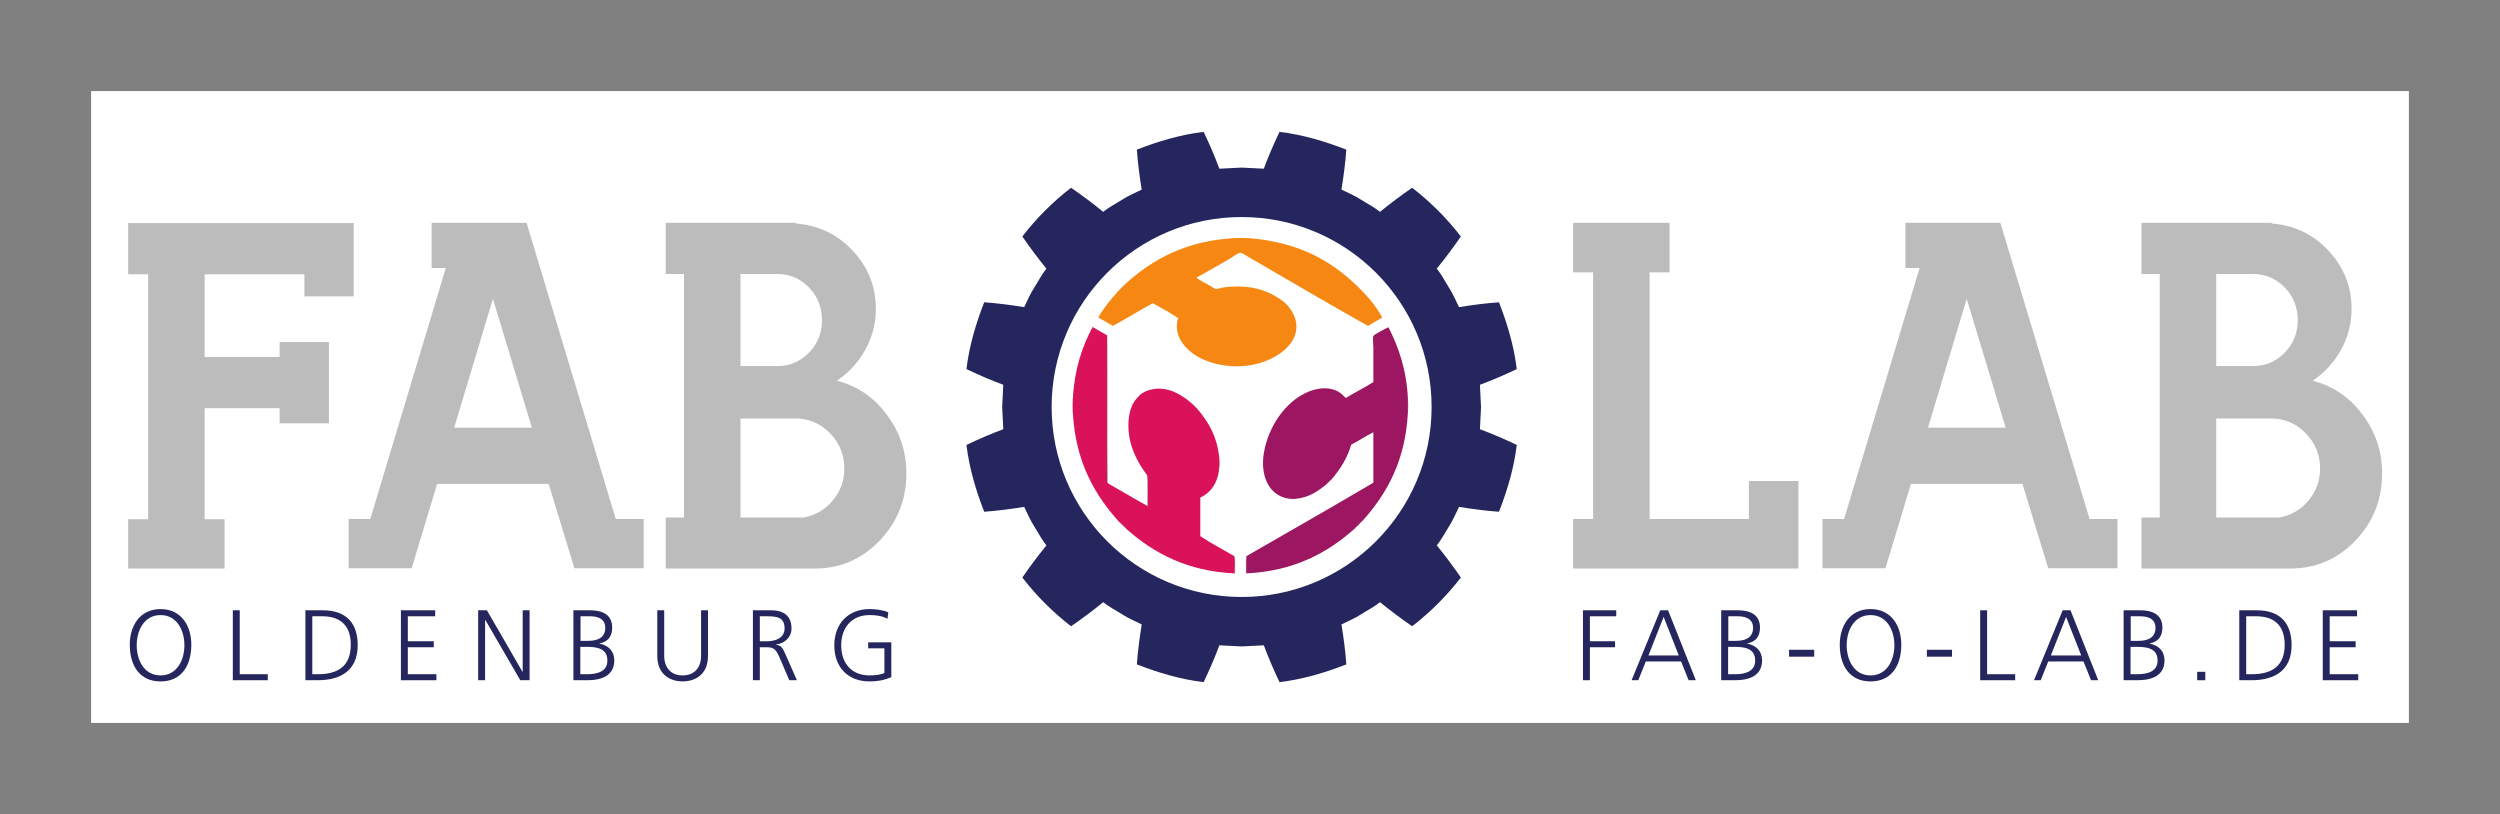 <?xml version="1.0" encoding="UTF-8" standalone="no"?>
<!-- Created with Inkscape (http://www.inkscape.org/) -->

<svg
   xmlns:dc="http://purl.org/dc/elements/1.1/"
   xmlns:cc="http://creativecommons.org/ns#"
   xmlns:rdf="http://www.w3.org/1999/02/22-rdf-syntax-ns#"
   xmlns:svg="http://www.w3.org/2000/svg"
   xmlns="http://www.w3.org/2000/svg"
   xmlns:sodipodi="http://sodipodi.sourceforge.net/DTD/sodipodi-0.dtd"
   xmlns:inkscape="http://www.inkscape.org/namespaces/inkscape"
   width="972.295"
   height="316.58"
   id="svg2"
   version="1.1"
   inkscape:version="0.48.3.1 r9886"
   sodipodi:docname="Fab-O-Lab temp (böse von Patrick verbastelt).svg">
  <rect width="100%" height="100%" fill="#808080" stroke="none"/>
  <defs
     id="defs4">
    <clipPath
       id="clipPath3515"
       clipPathUnits="userSpaceOnUse">
      <path
         id="path3517"
         d="m 0,0 841.89,0 0,595.276 L 0,595.276 0,0 z"
         inkscape:connector-curvature="0" />
    </clipPath>
    <clipPath
       id="clipPath3499"
       clipPathUnits="userSpaceOnUse">
      <path
         id="path3501"
         d="m 0,0 841.89,0 0,595.276 L 0,595.276 0,0 z"
         inkscape:connector-curvature="0" />
    </clipPath>
    <clipPath
       id="clipPath3485"
       clipPathUnits="userSpaceOnUse">
      <path
         id="path3487"
         d="m 0,0 841.89,0 0,595.276 L 0,595.276 0,0 z"
         inkscape:connector-curvature="0" />
    </clipPath>
    <clipPath
       id="clipPath3463"
       clipPathUnits="userSpaceOnUse">
      <path
         id="path3465"
         d="m 0,0 841.89,0 0,595.276 L 0,595.276 0,0 z"
         inkscape:connector-curvature="0" />
    </clipPath>
    <clipPath
       id="clipPath3449"
       clipPathUnits="userSpaceOnUse">
      <path
         id="path3451"
         d="m 0,0 841.89,0 0,595.276 L 0,595.276 0,0 z"
         inkscape:connector-curvature="0" />
    </clipPath>
    <clipPath
       id="clipPath3337"
       clipPathUnits="userSpaceOnUse">
      <path
         id="path3339"
         d="m 0,0 841.89,0 0,595.276 L 0,595.276 0,0 z"
         inkscape:connector-curvature="0" />
    </clipPath>
    <clipPath
       id="clipPath3305"
       clipPathUnits="userSpaceOnUse">
      <path
         id="path3307"
         d="m 0,0 841.89,0 0,595.276 L 0,595.276 0,0 z"
         inkscape:connector-curvature="0" />
    </clipPath>
    <clipPath
       id="clipPath3285"
       clipPathUnits="userSpaceOnUse">
      <path
         id="path3287"
         d="m 0,0 841.89,0 0,595.276 L 0,595.276 0,0 z"
         inkscape:connector-curvature="0" />
    </clipPath>
    <clipPath
       id="clipPath3265"
       clipPathUnits="userSpaceOnUse">
      <path
         id="path3267"
         d="m 0,0 841.89,0 0,595.276 L 0,595.276 0,0 z"
         inkscape:connector-curvature="0" />
    </clipPath>
    <clipPath
       id="clipPath3241"
       clipPathUnits="userSpaceOnUse">
      <path
         id="path3243"
         d="m 0,0 841.89,0 0,595.276 L 0,595.276 0,0 z"
         inkscape:connector-curvature="0" />
    </clipPath>
    <clipPath
       id="clipPath3227"
       clipPathUnits="userSpaceOnUse">
      <path
         id="path3229"
         d="m 0,0 841.89,0 0,595.276 L 0,595.276 0,0 z"
         inkscape:connector-curvature="0" />
    </clipPath>
    <clipPath
       id="clipPath3205"
       clipPathUnits="userSpaceOnUse">
      <path
         id="path3207"
         d="m 0,0 841.89,0 0,595.276 L 0,595.276 0,0 z"
         inkscape:connector-curvature="0" />
    </clipPath>
    <clipPath
       id="clipPath3191"
       clipPathUnits="userSpaceOnUse">
      <path
         id="path3193"
         d="m 0,0 841.89,0 0,595.276 L 0,595.276 0,0 z"
         inkscape:connector-curvature="0" />
    </clipPath>
    <clipPath
       id="clipPath3079"
       clipPathUnits="userSpaceOnUse">
      <path
         id="path3081"
         d="m 0,0 841.89,0 0,595.276 L 0,595.276 0,0 z"
         inkscape:connector-curvature="0" />
    </clipPath>
    <clipPath
       id="clipPath3047"
       clipPathUnits="userSpaceOnUse">
      <path
         id="path3049"
         d="m 0,0 841.89,0 0,595.276 L 0,595.276 0,0 z"
         inkscape:connector-curvature="0" />
    </clipPath>
    <clipPath
       id="clipPath3027"
       clipPathUnits="userSpaceOnUse">
      <path
         id="path3029"
         d="m 0,0 841.89,0 0,595.276 L 0,595.276 0,0 z"
         inkscape:connector-curvature="0" />
    </clipPath>
    <clipPath
       id="clipPath3007"
       clipPathUnits="userSpaceOnUse">
      <path
         id="path3009"
         d="m 0,0 841.89,0 0,595.276 L 0,595.276 0,0 z"
         inkscape:connector-curvature="0" />
    </clipPath>
  </defs>
  <sodipodi:namedview
     id="base"
     pagecolor="#ffffff"
     bordercolor="#666666"
     borderopacity="1.0"
     inkscape:pageopacity="0.0"
     inkscape:pageshadow="2"
     inkscape:zoom="0.34367876"
     inkscape:cx="-172.69429"
     inkscape:cy="344.2225"
     inkscape:document-units="px"
     inkscape:current-layer="layer1"
     showgrid="false"
     showguides="true"
     inkscape:guide-bbox="true"
     inkscape:snap-bbox="true"
     inkscape:bbox-paths="true"
     inkscape:bbox-nodes="true"
     inkscape:snap-bbox-edge-midpoints="true"
     inkscape:snap-bbox-midpoints="true"
     inkscape:object-paths="false"
     inkscape:snap-intersection-paths="true"
     inkscape:object-nodes="true"
     inkscape:snap-smooth-nodes="false"
     inkscape:snap-midpoints="true"
     inkscape:snap-center="true"
     inkscape:window-width="1398"
     inkscape:window-height="900"
     inkscape:window-x="40"
     inkscape:window-y="31"
     inkscape:window-maximized="0"
     units="cm"
     fit-margin-top="1"
     fit-margin-left="1"
     fit-margin-right="1"
     fit-margin-bottom="1" />
  <g
     inkscape:label="Ebene 1"
     inkscape:groupmode="layer"
     id="layer1"
     transform="translate(21.041,-757.417)">
    <rect
       style="color:#000000;fill:#ffffff;fill-opacity:1;fill-rule:nonzero;stroke:none;stroke-width:3.3;marker:none;visibility:visible;display:inline;overflow:visible;enable-background:accumulate"
       id="rect4473"
       width="901.429"
       height="245.714"
       x="14.392"
       y="792.851"
       inkscape:export-filename="C:\Users\guenther\Fab-O-Lab_large.png"
       inkscape:export-xdpi="1000"
       inkscape:export-ydpi="1000" />
    <path
       id="path2997"
       style="fill:#bdbcbc;fill-opacity:1;fill-rule:nonzero;stroke:none"
       d="m 116.511,872.683 -19.168,0 0,-8.602 -38.801,0 0,32.164 29.17,0 0,-5.798 19.168,0 0,31.602 -19.168,0 0,-5.89 -29.17,0 0,43.196 7.76,0 0,19.166 -37.493,0 0,-19.166 7.76,0 0,-95.275 -7.76,0 0,-19.915 87.701,0 0,28.517 z"
       inkscape:connector-curvature="0"
       inkscape:export-filename="C:\Users\guenther\Fab-O-Lab_large.png"
       inkscape:export-xdpi="1000"
       inkscape:export-ydpi="1000" />
    <path
       id="path3001"
       style="fill:#bdbcbc;fill-opacity:1;fill-rule:nonzero;stroke:none"
       d="m 146.82,844.072 36.931,0 34.688,115.19 10.846,0 0,19.166 -26.927,0 -10.004,-32.818 -43.384,0 -9.91,32.818 -24.498,0 0,-19.166 8.415,0 29.359,-97.612 -5.516,0 0,-17.578 z m 23.843,29.545 -15.054,50.115 30.2,0 -15.146,-50.115 z"
       inkscape:connector-curvature="0"
       inkscape:export-filename="C:\Users\guenther\Fab-O-Lab_large.png"
       inkscape:export-xdpi="1000"
       inkscape:export-ydpi="1000" />
    <g
       clip-path="url(#clipPath3007)"
       id="g3005"
       transform="matrix(1.25,0,0,-1.25,-61.611,1450.567)"
       inkscape:export-filename="C:\Users\guenther\Fab-O-Lab_large.png"
       inkscape:export-xdpi="1000"
       inkscape:export-ydpi="1000">
      <g
         transform="translate(292.839,436.052)"
         id="g3011">
        <path
           id="path3013"
           style="fill:#bdbcbc;fill-opacity:1;fill-rule:nonzero;stroke:none"
           d="m 0,0 c 6.283,-1.571 11.444,-5.086 15.408,-10.396 4.115,-5.386 6.209,-11.519 6.209,-18.401 0,-8.152 -2.767,-15.185 -8.377,-21.019 -5.611,-5.758 -12.268,-8.601 -20.121,-8.601 l -46.375,0 0,15.857 5.684,0 0,75.771 -5.684,0 0,15.932 40.541,0 0,-0.224 C -5.759,48.395 0.075,45.628 4.862,40.541 9.724,35.38 12.118,29.321 12.118,22.365 12.118,17.803 10.995,13.464 8.752,9.5 6.582,5.61 3.665,2.469 0,0 m -4.637,18.85 c 0,3.964 -1.347,7.404 -4.04,10.172 -2.692,2.768 -5.983,4.189 -9.798,4.189 l -11.519,0 0,-28.648 11.519,0 c 3.815,0 7.106,1.421 9.798,4.189 2.693,2.767 4.04,6.133 4.04,10.098 m -25.357,-61.41 19.598,0 c 3.664,0.673 6.656,2.394 9.05,5.236 2.469,2.917 3.665,6.209 3.665,10.023 0,4.263 -1.496,7.928 -4.488,10.995 -2.992,3.067 -6.582,4.562 -10.771,4.562 l -17.054,0 0,-30.816 z"
           inkscape:connector-curvature="0" />
      </g>
      <g
         transform="translate(82.409,365.016)"
         id="g3015">
        <path
           id="path3017"
           style="fill:#24265d;fill-opacity:1;fill-rule:nonzero;stroke:none"
           d="M 0,0 C 6.548,0 9.634,-5.363 9.572,-11.255 9.51,-17.929 6.267,-22.511 0,-22.511 c -6.267,0 -9.51,4.582 -9.572,11.256 C -9.634,-5.363 -6.548,0 0,0 m -7.421,-11.255 c 0,-4.615 2.308,-9.386 7.421,-9.386 5.113,0 7.421,4.771 7.421,9.386 0,4.614 -2.308,9.384 -7.421,9.384 -5.113,0 -7.421,-4.77 -7.421,-9.384"
           inkscape:connector-curvature="0" />
      </g>
    </g>
    <path
       id="path3021"
       style="fill:#24265d;fill-opacity:1;fill-rule:nonzero;stroke:none"
       d="m 69.507,994.764 2.689,0 0,24.865 10.912,0 0,2.339 -13.601,0 0,-27.204 z"
       inkscape:connector-curvature="0"
       inkscape:export-filename="C:\Users\guenther\Fab-O-Lab_large.png"
       inkscape:export-xdpi="1000"
       inkscape:export-ydpi="1000" />
    <g
       clip-path="url(#clipPath3027)"
       id="g3025"
       transform="matrix(1.25,0,0,-1.25,-61.611,1450.567)"
       inkscape:export-filename="C:\Users\guenther\Fab-O-Lab_large.png"
       inkscape:export-xdpi="1000"
       inkscape:export-ydpi="1000">
      <g
         transform="translate(127.473,364.642)"
         id="g3031">
        <path
           id="path3033"
           style="fill:#24265d;fill-opacity:1;fill-rule:nonzero;stroke:none"
           d="m 0,0 5.394,0 c 7.795,0 10.882,-4.49 10.882,-10.85 0,-7.888 -5.27,-10.913 -12.472,-10.913 L 0,-21.763 0,0 z m 2.151,-19.892 1.778,0 c 6.173,0 10.195,2.494 10.195,9.166 0,6.641 -3.96,8.855 -8.824,8.855 l -3.149,0 0,-18.021 z"
           inkscape:connector-curvature="0" />
      </g>
    </g>
    <path
       id="path3037"
       style="fill:#24265d;fill-opacity:1;fill-rule:nonzero;stroke:none"
       d="m 134.879,994.764 13.329,0 0,2.339 -10.64,0 0,9.704 10.095,0 0,2.337 -10.095,0 0,10.485 11.107,0 0,2.339 -13.796,0 0,-27.204 z"
       inkscape:connector-curvature="0"
       inkscape:export-filename="C:\Users\guenther\Fab-O-Lab_large.png"
       inkscape:export-xdpi="1000"
       inkscape:export-ydpi="1000" />
    <path
       id="path3041"
       style="fill:#24265d;fill-opacity:1;fill-rule:nonzero;stroke:none"
       d="m 164.933,994.764 3.391,0 13.835,23.93 0.079,0 0,-23.93 2.689,0 0,27.204 -3.625,0 -13.601,-23.463 -0.079,0 0,23.463 -2.689,0 0,-27.204 z"
       inkscape:connector-curvature="0"
       inkscape:export-filename="C:\Users\guenther\Fab-O-Lab_large.png"
       inkscape:export-xdpi="1000"
       inkscape:export-ydpi="1000" />
    <g
       clip-path="url(#clipPath3047)"
       id="g3045"
       transform="matrix(1.25,0,0,-1.25,-61.611,1450.567)"
       inkscape:export-filename="C:\Users\guenther\Fab-O-Lab_large.png"
       inkscape:export-xdpi="1000"
       inkscape:export-ydpi="1000">
      <g
         transform="translate(210.861,364.642)"
         id="g3051">
        <path
           id="path3053"
           style="fill:#24265d;fill-opacity:1;fill-rule:nonzero;stroke:none"
           d="m 0,0 5.176,0 c 3.554,0 6.89,-1.185 6.89,-5.363 0,-2.774 -1.278,-4.427 -3.959,-4.958 l 0,-0.061 c 2.743,-0.499 4.614,-2.309 4.614,-5.177 0,-4.739 -3.866,-6.204 -8.387,-6.204 L 0,-21.763 0,0 z m 2.151,-19.892 2.245,0 c 2.9,0 6.174,0.78 6.174,4.24 0,3.866 -3.336,4.272 -6.517,4.272 l -1.902,0 0,-8.512 z m 0.063,10.383 2.401,0 c 2.276,0 5.3,0.592 5.3,4.052 0,3.15 -2.9,3.586 -4.739,3.586 l -2.962,0 0,-7.638 z"
           inkscape:connector-curvature="0" />
      </g>
      <g
         transform="translate(252.739,350.487)"
         id="g3055">
        <path
           id="path3057"
           style="fill:#24265d;fill-opacity:1;fill-rule:nonzero;stroke:none"
           d="m 0,0 c 0,-6.423 -4.708,-7.982 -7.888,-7.982 -3.181,0 -7.889,1.559 -7.889,7.982 l 0,14.155 2.152,0 0,-14.155 c 0,-3.554 1.964,-6.111 5.737,-6.111 3.772,0 5.737,2.557 5.737,6.111 l 0,14.155 2.151,0 L 0,0 z"
           inkscape:connector-curvature="0" />
      </g>
      <g
         transform="translate(266.713,364.642)"
         id="g3059">
        <path
           id="path3061"
           style="fill:#24265d;fill-opacity:1;fill-rule:nonzero;stroke:none"
           d="m 0,0 5.612,0 c 3.866,0 6.392,-1.652 6.392,-5.643 0,-2.807 -2.151,-4.678 -4.833,-5.02 l 0,-0.063 c 1.746,-0.219 2.12,-1.153 2.806,-2.619 l 3.711,-8.418 -2.37,0 -3.149,7.358 c -1.247,2.806 -2.183,2.901 -4.24,2.901 l -1.778,0 0,-10.259 -2.151,0 L 0,0 z m 2.151,-9.634 2.276,0 c 2.526,0 5.426,0.966 5.426,3.991 0,3.553 -2.526,3.772 -5.488,3.772 l -2.214,0 0,-7.763 z"
           inkscape:connector-curvature="0" />
      </g>
      <g
         transform="translate(307.625,352.794)"
         id="g3063">
        <path
           id="path3065"
           style="fill:#24265d;fill-opacity:1;fill-rule:nonzero;stroke:none"
           d="m 0,0 -5.051,0 0,1.871 7.202,0 0,-10.82 c -2.213,-0.966 -4.365,-1.34 -6.765,-1.34 -6.86,0 -10.976,4.522 -10.976,11.256 0,6.61 4.241,11.255 10.976,11.255 1.652,0 4.365,-0.28 5.83,-1.028 L 0.967,9.199 c -1.684,0.934 -3.679,1.153 -5.581,1.153 -5.644,0 -8.824,-3.991 -8.824,-9.385 0,-5.487 3.087,-9.386 8.824,-9.386 1.34,0 3.585,0.157 4.614,0.781 L 0,0 z"
           inkscape:connector-curvature="0" />
      </g>
    </g>
    <path
       id="path3069"
       style="fill:#bdbcbc;fill-opacity:1;fill-rule:nonzero;stroke:none"
       d="m 590.79,844.072 37.491,0 0,19.26 -7.76,0 0,95.929 38.615,0 0,-14.771 19.26,0 0,34.032 -87.606,0 0,-19.261 7.759,0 0,-95.929 -7.759,0 0,-19.26 z"
       inkscape:connector-curvature="0"
       inkscape:export-filename="C:\Users\guenther\Fab-O-Lab_large.png"
       inkscape:export-xdpi="1000"
       inkscape:export-ydpi="1000" />
    <path
       id="path3073"
       style="fill:#bdbcbc;fill-opacity:1;fill-rule:nonzero;stroke:none"
       d="m 720.007,844.072 36.931,0 34.689,115.19 10.845,0 0,19.166 -26.927,0 -10.005,-32.818 -43.383,0 -9.91,32.818 -24.497,0 0,-19.166 8.415,0 29.359,-97.612 -5.516,0 0,-17.578 z m 23.841,29.545 -15.053,50.115 30.2,0 -15.148,-50.115 z"
       inkscape:connector-curvature="0"
       inkscape:export-filename="C:\Users\guenther\Fab-O-Lab_large.png"
       inkscape:export-xdpi="1000"
       inkscape:export-ydpi="1000" />
    <g
       id="g3083"
       transform="matrix(1.25,0,0,-1.25,878.381,905.501)"
       inkscape:export-filename="C:\Users\guenther\Fab-O-Lab_large.png"
       inkscape:export-xdpi="1000"
       inkscape:export-ydpi="1000">
      <path
         inkscape:connector-curvature="0"
         d="m 0,0 c 6.282,-1.57 11.443,-5.086 15.408,-10.396 4.115,-5.387 6.209,-11.519 6.209,-18.401 0,-8.153 -2.769,-15.185 -8.378,-21.019 -5.609,-5.759 -12.267,-8.601 -20.122,-8.601 l -46.374,0 0,15.857 5.685,0 0,75.771 -5.685,0 0,15.932 40.54,0 0,-0.224 C -5.76,48.394 0.074,45.628 4.861,40.541 9.724,35.38 12.116,29.321 12.116,22.365 12.116,17.803 10.995,13.464 8.75,9.499 6.581,5.61 3.665,2.469 0,0 m -4.638,18.85 c 0,3.964 -1.347,7.404 -4.039,10.172 -2.693,2.768 -5.984,4.189 -9.798,4.189 l -11.52,0 0,-28.648 11.52,0 c 3.814,0 7.105,1.421 9.798,4.189 2.692,2.767 4.039,6.133 4.039,10.098 m -25.357,-61.41 19.597,0 c 3.666,0.672 6.658,2.394 9.051,5.236 2.468,2.917 3.666,6.209 3.666,10.023 0,4.263 -1.497,7.928 -4.488,10.995 -2.992,3.067 -6.583,4.562 -10.771,4.562 l -17.055,0 0,-30.816 z"
         style="fill:#bdbcbc;fill-opacity:1;fill-rule:nonzero;stroke:none"
         id="path3085" />
    </g>
    <g
       id="g3087"
       transform="matrix(1.25,0,0,-1.25,554.956,915.703)"
       inkscape:export-filename="C:\Users\guenther\Fab-O-Lab_large.png"
       inkscape:export-xdpi="1000"
       inkscape:export-ydpi="1000">
      <path
         inkscape:connector-curvature="0"
         d="M 0,0 -0.339,6.908 C 3.602,8.371 7.313,9.987 11.119,11.792 10.266,18.934 8.192,25.887 5.59,32.579 1.483,32.283 -2.757,31.735 -6.845,31.066 c -1.033,2.066 -1.906,4.224 -3.176,6.158 -1.246,1.941 -2.288,4.03 -3.743,5.829 2.606,3.197 5.106,6.531 7.49,9.997 -4.375,5.684 -9.485,10.786 -15.16,15.158 -3.464,-2.382 -6.8,-4.885 -9.996,-7.487 -1.793,1.457 -3.892,2.494 -5.831,3.736 -1.935,1.28 -4.095,2.146 -6.165,3.182 0.675,4.089 1.223,8.325 1.517,12.433 -6.698,2.605 -13.655,4.679 -20.79,5.528 -1.801,-3.799 -3.423,-7.515 -4.883,-11.459 l -6.915,0.347 -6.913,-0.347 c -1.463,3.944 -3.084,7.66 -4.888,11.459 -7.134,-0.849 -14.094,-2.923 -20.786,-5.522 0.296,-4.107 0.843,-8.347 1.514,-12.439 -2.066,-1.036 -4.224,-1.902 -6.155,-3.182 -1.942,-1.242 -4.033,-2.279 -5.829,-3.736 -3.192,2.602 -6.531,5.105 -9.999,7.487 -5.679,-4.372 -10.783,-9.474 -15.159,-15.158 2.384,-3.466 4.885,-6.8 7.49,-9.997 -1.458,-1.799 -2.493,-3.888 -3.737,-5.829 -1.279,-1.934 -2.147,-4.092 -3.182,-6.158 -4.09,0.669 -8.329,1.217 -12.44,1.513 -2.596,-6.692 -4.673,-13.645 -5.516,-20.787 3.795,-1.805 7.511,-3.421 11.456,-4.884 L -148.989,0 l 0.348,-6.922 c -3.945,-1.459 -7.661,-3.074 -11.456,-4.883 0.843,-7.133 2.92,-14.093 5.516,-20.79 4.111,0.299 8.35,0.847 12.44,1.519 1.035,-2.061 1.903,-4.22 3.182,-6.161 1.244,-1.942 2.279,-4.025 3.737,-5.829 -2.605,-3.187 -5.106,-6.527 -7.49,-9.992 4.376,-5.683 9.48,-10.786 15.159,-15.162 3.468,2.384 6.807,4.884 9.999,7.489 1.796,-1.453 3.887,-2.495 5.829,-3.738 1.931,-1.279 4.089,-2.146 6.155,-3.186 -0.671,-4.085 -1.218,-8.323 -1.514,-12.433 6.692,-2.604 13.652,-4.679 20.786,-5.519 1.804,3.801 3.425,7.518 4.888,11.455 l 6.913,-0.348 6.915,0.348 c 1.46,-3.937 3.082,-7.654 4.883,-11.455 7.135,0.84 14.092,2.915 20.79,5.519 -0.294,4.11 -0.842,8.348 -1.517,12.433 2.07,1.04 4.23,1.907 6.165,3.186 1.939,1.243 4.038,2.285 5.831,3.738 3.196,-2.605 6.532,-5.105 9.996,-7.489 5.675,4.376 10.785,9.479 15.16,15.162 -2.384,3.465 -4.884,6.805 -7.49,9.992 1.455,1.804 2.497,3.887 3.743,5.829 1.27,1.941 2.143,4.1 3.176,6.161 4.088,-0.673 8.328,-1.22 12.435,-1.519 2.602,6.697 4.676,13.657 5.529,20.79 -3.806,1.809 -7.517,3.424 -11.458,4.883 L 0,0 z m -74.494,-59.111 c -32.645,0 -59.106,26.461 -59.106,59.111 0,32.639 26.461,59.103 59.106,59.103 32.646,0 59.119,-26.464 59.119,-59.103 0,-32.65 -26.473,-59.111 -59.119,-59.111"
         style="fill:#24265d;fill-opacity:1;fill-rule:nonzero;stroke:none"
         id="path3089" />
    </g>
    <g
       id="g3091"
       transform="matrix(1.25,0,0,-1.25,416.699,867.785)"
       inkscape:export-filename="C:\Users\guenther\Fab-O-Lab_large.png"
       inkscape:export-xdpi="1000"
       inkscape:export-ydpi="1000">
      <path
         inkscape:connector-curvature="0"
         d="m 0,0 c 8.469,7.709 18.951,13.356 33.678,14.196 5.63,0.318 10.942,-0.631 15.703,-1.849 9.236,-2.362 16.565,-7.141 22.599,-12.933 3.06,-2.938 5.855,-6.152 7.897,-9.91 -1.45,-0.9 -2.993,-1.708 -4.448,-2.604 C 63.34,-6.35 50.592,1.24 38.297,8.316 37.585,8.726 36.202,9.65 35.777,9.659 35.001,9.676 33.008,8.111 32.334,7.729 28.895,5.784 25.492,3.791 22.089,1.932 c 1.095,-0.992 2.894,-1.775 4.45,-2.687 0.474,-0.277 1.089,-0.791 1.514,-0.839 0.579,-0.066 1.454,0.309 2.181,0.419 1.749,0.267 4.287,0.459 6.885,0.252 5.091,-0.405 8.986,-2.254 12.348,-4.869 0.329,-0.401 0.692,-0.764 1.09,-1.093 1.383,-1.767 2.507,-3.609 2.606,-6.132 0.154,-4.063 -2.714,-7.17 -5.711,-9.068 -3.198,-2.024 -6.751,-3.206 -11.003,-3.529 -1.16,-0.088 -2.583,-0.089 -3.78,0 -3.911,0.297 -8.235,1.478 -11.421,3.698 -3.247,2.259 -6.481,6.362 -4.869,11.253 -2.519,1.654 -5.206,3.136 -7.897,4.618 -4.225,-2.27 -8.19,-4.798 -12.429,-7.055 -1.496,0.883 -2.97,1.788 -4.535,2.604 1.72,3.094 3.961,5.669 6.214,8.23 C -1.476,-1.545 -0.722,-0.789 0,0"
         style="fill:#f68712;fill-opacity:1;fill-rule:nonzero;stroke:none"
         id="path3093" />
    </g>
    <g
       id="g3095"
       transform="matrix(1.25,0,0,-1.25,396.229,912.295)"
       inkscape:export-filename="C:\Users\guenther\Fab-O-Lab_large.png"
       inkscape:export-xdpi="1000"
       inkscape:export-ydpi="1000">
      <path
         inkscape:connector-curvature="0"
         d="m 0,0 c 0.464,8.972 2.862,16.007 6.13,22.171 1.498,-0.881 2.985,-1.773 4.535,-2.602 l 0,-0.082 0,-42.834 c 0,-1.254 -0.241,-2.801 0.338,-3.192 4.075,-2.304 8.055,-4.709 12.177,-6.968 l 0.085,0 c -0.113,3.136 0.22,6.717 -0.171,9.575 -1.999,2.601 -4.157,6.15 -5.205,10.329 -1.142,4.542 -0.842,10.583 2.015,13.603 0.229,0.358 0.611,0.567 0.84,0.924 2.125,1.924 5.9,2.61 9.238,1.597 2.953,-0.897 5.472,-2.778 7.391,-4.453 0.328,-0.398 0.692,-0.762 1.093,-1.092 3.619,-4.159 6.595,-8.968 7.136,-16.206 l 0,-1.762 c -0.304,-4.988 -2.369,-8.216 -5.96,-9.912 l 0,-12.011 c 3.348,-2.245 7.038,-4.158 10.578,-6.215 0.384,-1.467 0.066,-3.633 0.17,-5.374 -14.89,0.67 -25.284,6.348 -33.679,13.775 -0.243,0.311 -0.524,0.594 -0.837,0.839 -0.492,0.432 -0.912,0.932 -1.428,1.343 C 6.813,-30.111 0.892,-19.962 0,-4.786 c -0.054,0.364 0.111,0.951 -0.085,1.176 l 0,2.352 C 0.111,-1.005 -0.054,-0.393 0,0"
         style="fill:#da1259;fill-opacity:1;fill-rule:nonzero;stroke:none"
         id="path3097" />
    </g>
    <g
       id="g3099"
       transform="matrix(1.25,0,0,-1.25,473.495,947.775)"
       inkscape:export-filename="C:\Users\guenther\Fab-O-Lab_large.png"
       inkscape:export-xdpi="1000"
       inkscape:export-ydpi="1000">
      <path
         inkscape:connector-curvature="0"
         d="m 0,0 c -5.253,6.326 -1.726,16.776 1.848,22.086 1.981,2.944 4.325,5.41 7.39,7.222 3.098,1.837 7.634,3.163 11.422,1.177 0.957,-0.503 1.555,-1.169 2.439,-2.017 2.812,1.7 5.811,3.206 8.573,4.956 l 0,10.75 c 0,0.974 -0.275,2.753 0,3.526 0.176,0.494 1.828,1.26 2.265,1.512 0.904,0.522 1.572,0.897 2.438,1.26 3.192,-6.323 5.681,-13.353 6.051,-22.508 l 0,-3.862 C 41.671,8.98 35.945,-1.17 28.476,-9.578 c -0.535,-0.467 -1.043,-0.969 -1.508,-1.51 l 0,-0.084 c -0.48,-0.217 -0.751,-0.649 -1.096,-1.009 -8.421,-7.481 -18.62,-13.186 -33.766,-13.939 0.054,1.763 -0.113,3.749 0.082,5.374 13.176,7.597 26.416,15.129 39.484,22.844 l 0,15.704 C 29.491,16.736 27.127,15.123 24.782,13.94 23.49,9.517 21.209,6.084 18.557,3.02 18.033,2.513 17.455,2.052 16.963,1.511 14.328,-0.584 11.599,-2.585 7.222,-2.94 l -1.009,0 C 3.893,-2.826 2.302,-1.983 0.924,-0.926 0.649,-0.583 0.342,-0.276 0,0"
         style="fill:#9c1661;fill-opacity:1;fill-rule:nonzero;stroke:none"
         id="path3101" />
    </g>
    <g
       id="g3103"
       transform="matrix(1.25,0,0,-1.25,396.123,913.868)"
       inkscape:export-filename="C:\Users\guenther\Fab-O-Lab_large.png"
       inkscape:export-xdpi="1000"
       inkscape:export-ydpi="1000">
      <path
         inkscape:connector-curvature="0"
         d="M 0,0 C 0.056,0.392 -0.11,1.006 0.085,1.258 0.03,0.865 0.196,0.253 0,0"
         style="fill:#778f8e;fill-opacity:1;fill-rule:nonzero;stroke:none"
         id="path3105" />
    </g>
    <g
       id="g3107"
       transform="matrix(1.25,0,0,-1.25,526.527,912.82)"
       inkscape:export-filename="C:\Users\guenther\Fab-O-Lab_large.png"
       inkscape:export-xdpi="1000"
       inkscape:export-ydpi="1000">
      <path
         inkscape:connector-curvature="0"
         d="M 0,0 C 0.135,-1.091 0.135,-2.77 0,-3.862 L 0,0 z"
         style="fill:#778f8e;fill-opacity:1;fill-rule:nonzero;stroke:none"
         id="path3109" />
    </g>
    <g
       id="g3111"
       transform="matrix(1.25,0,0,-1.25,396.123,916.808)"
       inkscape:export-filename="C:\Users\guenther\Fab-O-Lab_large.png"
       inkscape:export-xdpi="1000"
       inkscape:export-ydpi="1000">
      <path
         inkscape:connector-curvature="0"
         d="M 0,0 C 0.196,-0.225 0.03,-0.811 0.085,-1.175 -0.107,-0.948 0.056,-0.366 0,0"
         style="fill:#778f8e;fill-opacity:1;fill-rule:nonzero;stroke:none"
         id="path3113" />
    </g>
    <g
       id="g3115"
       transform="matrix(1.25,0,0,-1.25,453.232,936.333)"
       inkscape:export-filename="C:\Users\guenther\Fab-O-Lab_large.png"
       inkscape:export-xdpi="1000"
       inkscape:export-ydpi="1000">
      <path
         inkscape:connector-curvature="0"
         d="M 0,0 C 0.139,-0.397 0.139,-1.372 0,-1.762 L 0,0 z"
         style="fill:#778f8e;fill-opacity:1;fill-rule:nonzero;stroke:none"
         id="path3117" />
    </g>
    <g
       id="g3119"
       transform="matrix(1.25,0,0,-1.25,481.26,951.451)"
       inkscape:export-filename="C:\Users\guenther\Fab-O-Lab_large.png"
       inkscape:export-xdpi="1000"
       inkscape:export-ydpi="1000">
      <path
         inkscape:connector-curvature="0"
         d="M 0,0 1.009,0 C 0.863,-0.14 0.147,-0.14 0,0"
         style="fill:#778f8e;fill-opacity:1;fill-rule:nonzero;stroke:none"
         id="path3121" />
    </g>
    <g
       id="g3123"
       transform="matrix(1.25,0,0,-1.25,413.864,870.618)"
       inkscape:export-filename="C:\Users\guenther\Fab-O-Lab_large.png"
       inkscape:export-xdpi="1000"
       inkscape:export-ydpi="1000">
      <path
         inkscape:connector-curvature="0"
         d="M 0,0 C 0.721,0.791 1.477,1.546 2.268,2.266 1.546,1.477 0.792,0.721 0,0"
         style="fill:#778f8e;fill-opacity:1;fill-rule:nonzero;stroke:none"
         id="path3125" />
    </g>
    <g
       id="g3127"
       transform="matrix(1.25,0,0,-1.25,478.533,875.025)"
       inkscape:export-filename="C:\Users\guenther\Fab-O-Lab_large.png"
       inkscape:export-xdpi="1000"
       inkscape:export-ydpi="1000">
      <path
         inkscape:connector-curvature="0"
         d="M 0,0 C 0.397,-0.331 0.761,-0.694 1.09,-1.094 0.692,-0.764 0.329,-0.401 0,0"
         style="fill:#bfb9bf;fill-opacity:1;fill-rule:nonzero;stroke:none"
         id="path3129" />
    </g>
    <g
       id="g3131"
       transform="matrix(1.25,0,0,-1.25,414.287,960.479)"
       inkscape:export-filename="C:\Users\guenther\Fab-O-Lab_large.png"
       inkscape:export-xdpi="1000"
       inkscape:export-ydpi="1000">
      <path
         inkscape:connector-curvature="0"
         d="m 0,0 c 0.516,-0.411 0.936,-0.911 1.428,-1.344 l 0,-0.084 C 0.915,-0.989 0.44,-0.512 0,0"
         style="fill:#bfb9bf;fill-opacity:1;fill-rule:nonzero;stroke:none"
         id="path3133" />
    </g>
    <g
       id="g3135"
       transform="matrix(1.25,0,0,-1.25,416.071,962.265)"
       inkscape:export-filename="C:\Users\guenther\Fab-O-Lab_large.png"
       inkscape:export-xdpi="1000"
       inkscape:export-ydpi="1000">
      <path
         inkscape:connector-curvature="0"
         d="M 0,0 0,0.085 C 0.313,-0.16 0.594,-0.442 0.837,-0.753 0.508,-0.555 0.329,-0.202 0,0"
         style="fill:#778f8e;fill-opacity:1;fill-rule:nonzero;stroke:none"
         id="path3137" />
    </g>
    <g
       id="g3139"
       transform="matrix(1.25,0,0,-1.25,442.945,914.711)"
       inkscape:export-filename="C:\Users\guenther\Fab-O-Lab_large.png"
       inkscape:export-xdpi="1000"
       inkscape:export-ydpi="1000">
      <path
         inkscape:connector-curvature="0"
         d="M 0,0 C 0.398,-0.327 0.762,-0.692 1.093,-1.092 0.692,-0.762 0.328,-0.397 0,0"
         style="fill:#778f8e;fill-opacity:1;fill-rule:nonzero;stroke:none"
         id="path3141" />
    </g>
    <g
       id="g3143"
       transform="matrix(1.25,0,0,-1.25,421.109,912.295)"
       inkscape:export-filename="C:\Users\guenther\Fab-O-Lab_large.png"
       inkscape:export-xdpi="1000"
       inkscape:export-ydpi="1000">
      <path
         inkscape:connector-curvature="0"
         d="M 0,0 C -0.004,0.258 0.565,0.667 0.84,0.924 0.611,0.567 0.229,0.358 0,0"
         style="fill:#bfb9bf;fill-opacity:1;fill-rule:nonzero;stroke:none"
         id="path3145" />
    </g>
    <g
       id="g3147"
       transform="matrix(1.25,0,0,-1.25,425.097,942.211)"
       inkscape:export-filename="C:\Users\guenther\Fab-O-Lab_large.png"
       inkscape:export-xdpi="1000"
       inkscape:export-ydpi="1000">
      <path
         inkscape:connector-curvature="0"
         d="m 0,0 c 0.391,-2.858 0.058,-6.439 0.17,-9.575 l -0.084,0 C 0.029,-6.412 0.198,-3.025 0,0"
         style="fill:#778f8e;fill-opacity:1;fill-rule:nonzero;stroke:none"
         id="path3149" />
    </g>
    <g
       id="g3151"
       transform="matrix(1.25,0,0,-1.25,409.56,887.834)"
       inkscape:export-filename="C:\Users\guenther\Fab-O-Lab_large.png"
       inkscape:export-xdpi="1000"
       inkscape:export-ydpi="1000">
      <path
         inkscape:connector-curvature="0"
         d="M 0,0 C 0.252,-15.117 -0.084,-30.823 0.169,-45.939 0.244,-45.975 0.32,-46.013 0.338,-46.108 -0.241,-45.717 0,-44.17 0,-42.916 L 0,-0.082 0,0 z"
         style="fill:#778f8e;fill-opacity:1;fill-rule:nonzero;stroke:none"
         id="path3153" />
    </g>
    <g
       id="g3155"
       transform="matrix(1.25,0,0,-1.25,459.005,973.708)"
       inkscape:export-filename="C:\Users\guenther\Fab-O-Lab_large.png"
       inkscape:export-xdpi="1000"
       inkscape:export-ydpi="1000">
      <path
         inkscape:connector-curvature="0"
         d="M 0,0 C 0.112,-0.03 0.133,-0.149 0.254,-0.166 0.199,-1.876 0.367,-3.808 0.17,-5.374 0.065,-3.633 0.384,-1.467 0,0"
         style="fill:#778f8e;fill-opacity:1;fill-rule:nonzero;stroke:none"
         id="path3157" />
    </g>
    <g
       id="g3159"
       transform="matrix(1.25,0,0,-1.25,473.495,947.775)"
       inkscape:export-filename="C:\Users\guenther\Fab-O-Lab_large.png"
       inkscape:export-xdpi="1000"
       inkscape:export-ydpi="1000">
      <path
         inkscape:connector-curvature="0"
         d="M 0,0 C 0.342,-0.276 0.649,-0.583 0.924,-0.926 0.581,-0.653 0.273,-0.343 0,0"
         style="fill:#778f8e;fill-opacity:1;fill-rule:nonzero;stroke:none"
         id="path3161" />
    </g>
    <g
       id="g3163"
       transform="matrix(1.25,0,0,-1.25,494.698,945.887)"
       inkscape:export-filename="C:\Users\guenther\Fab-O-Lab_large.png"
       inkscape:export-xdpi="1000"
       inkscape:export-ydpi="1000">
      <path
         inkscape:connector-curvature="0"
         d="M 0,0 C 0.492,0.541 1.07,1.002 1.594,1.509 1.135,0.936 0.573,0.466 0,0"
         style="fill:#bfb9bf;fill-opacity:1;fill-rule:nonzero;stroke:none"
         id="path3165" />
    </g>
    <g
       id="g3167"
       transform="matrix(1.25,0,0,-1.25,505.835,963.001)"
       inkscape:export-filename="C:\Users\guenther\Fab-O-Lab_large.png"
       inkscape:export-xdpi="1000"
       inkscape:export-ydpi="1000">
      <path
         inkscape:connector-curvature="0"
         d="M 0,0 C 0.344,0.36 0.616,0.792 1.096,1.009 0.692,0.714 0.407,0.297 0,0"
         style="fill:#778f8e;fill-opacity:1;fill-rule:nonzero;stroke:none"
         id="path3169" />
    </g>
    <g
       id="g3171"
       transform="matrix(1.25,0,0,-1.25,507.204,961.635)"
       inkscape:export-filename="C:\Users\guenther\Fab-O-Lab_large.png"
       inkscape:export-xdpi="1000"
       inkscape:export-ydpi="1000">
      <path
         inkscape:connector-curvature="0"
         d="M 0,0 C 0.466,0.541 0.973,1.043 1.508,1.51 1.046,0.974 0.542,0.471 0,0"
         style="fill:#778f8e;fill-opacity:1;fill-rule:nonzero;stroke:none"
         id="path3173" />
    </g>
    <g
       id="g3175"
       transform="matrix(1.25,0,0,-1.25,463.627,980.425)"
       inkscape:export-filename="C:\Users\guenther\Fab-O-Lab_large.png"
       inkscape:export-xdpi="1000"
       inkscape:export-ydpi="1000">
      <path
         inkscape:connector-curvature="0"
         d="M 0,0 C -0.089,1.571 -0.249,3.942 0.082,5.374 -0.112,3.749 0.054,1.763 0,0"
         style="fill:#778f8e;fill-opacity:1;fill-rule:nonzero;stroke:none"
         id="path3177" />
    </g>
    <path
       id="path3181"
       style="fill:#24265d;fill-opacity:1;fill-rule:nonzero;stroke:none"
       d="m 594.606,994.764 12.94,0 0,2.339 -10.25,0 0,9.704 9.781,0 0,2.337 -9.781,0 0,12.824 -2.69,0 0,-27.204 z"
       inkscape:connector-curvature="0"
       inkscape:export-filename="C:\Users\guenther\Fab-O-Lab_large.png"
       inkscape:export-xdpi="1000"
       inkscape:export-ydpi="1000" />
    <path
       id="path3185"
       style="fill:#24265d;fill-opacity:1;fill-rule:nonzero;stroke:none"
       d="m 624.661,994.764 3.04,0 10.796,27.204 -2.806,0 -2.924,-7.287 -13.719,0 -2.922,7.287 -2.611,0 11.146,-27.204 z m 1.325,2.572 -5.924,15.006 11.81,0 -5.886,-15.006 z"
       inkscape:connector-curvature="0"
       inkscape:export-filename="C:\Users\guenther\Fab-O-Lab_large.png"
       inkscape:export-xdpi="1000"
       inkscape:export-ydpi="1000" />
    <g
       clip-path="url(#clipPath3191)"
       id="g3189"
       transform="matrix(1.25,0,0,-1.25,-61.611,1450.567)"
       inkscape:export-filename="C:\Users\guenther\Fab-O-Lab_large.png"
       inkscape:export-xdpi="1000"
       inkscape:export-ydpi="1000">
      <g
         transform="translate(567.979,364.642)"
         id="g3195">
        <path
           id="path3197"
           style="fill:#24265d;fill-opacity:1;fill-rule:nonzero;stroke:none"
           d="m 0,0 5.176,0 c 3.554,0 6.891,-1.185 6.891,-5.363 0,-2.774 -1.279,-4.427 -3.96,-4.958 l 0,-0.061 c 2.743,-0.499 4.614,-2.309 4.614,-5.177 0,-4.739 -3.866,-6.204 -8.386,-6.204 L 0,-21.763 0,0 z m 2.152,-19.892 2.245,0 c 2.899,0 6.174,0.78 6.174,4.24 0,3.866 -3.337,4.272 -6.518,4.272 l -1.901,0 0,-8.512 z m 0.062,10.383 2.401,0 c 2.276,0 5.3,0.592 5.3,4.052 0,3.15 -2.899,3.586 -4.739,3.586 l -2.962,0 0,-7.638 z"
           inkscape:connector-curvature="0" />
      </g>
    </g>
    <path
       inkscape:connector-curvature="0"
       d="m 674.755,1010.12 9.781,0 0,2.69 -9.781,0 0,-2.69 z"
       style="fill:#24265d;fill-opacity:1;fill-rule:nonzero;stroke:none"
       id="path3199"
       inkscape:export-filename="C:\Users\guenther\Fab-O-Lab_large.png"
       inkscape:export-xdpi="1000"
       inkscape:export-ydpi="1000" />
    <g
       clip-path="url(#clipPath3205)"
       id="g3203"
       transform="matrix(1.25,0,0,-1.25,-61.611,1450.567)"
       inkscape:export-filename="C:\Users\guenther\Fab-O-Lab_large.png"
       inkscape:export-xdpi="1000"
       inkscape:export-ydpi="1000">
      <g
         transform="translate(614.443,365.016)"
         id="g3209">
        <path
           id="path3211"
           style="fill:#24265d;fill-opacity:1;fill-rule:nonzero;stroke:none"
           d="M 0,0 C 6.547,0 9.634,-5.363 9.571,-11.255 9.509,-17.929 6.266,-22.511 0,-22.511 c -6.268,0 -9.51,4.582 -9.573,11.256 C -9.635,-5.363 -6.548,0 0,0 m -7.421,-11.255 c 0,-4.615 2.307,-9.386 7.421,-9.386 5.113,0 7.421,4.771 7.421,9.386 0,4.614 -2.308,9.384 -7.421,9.384 -5.114,0 -7.421,-4.77 -7.421,-9.384"
           inkscape:connector-curvature="0" />
      </g>
    </g>
    <path
       inkscape:connector-curvature="0"
       d="m 728.351,1010.12 9.784,0 0,2.69 -9.784,0 0,-2.69 z"
       style="fill:#24265d;fill-opacity:1;fill-rule:nonzero;stroke:none"
       id="path3213"
       inkscape:export-filename="C:\Users\guenther\Fab-O-Lab_large.png"
       inkscape:export-xdpi="1000"
       inkscape:export-ydpi="1000" />
    <path
       id="path3217"
       style="fill:#24265d;fill-opacity:1;fill-rule:nonzero;stroke:none"
       d="m 749.09,994.764 2.689,0 0,24.865 10.912,0 0,2.339 -13.601,0 0,-27.204 z"
       inkscape:connector-curvature="0"
       inkscape:export-filename="C:\Users\guenther\Fab-O-Lab_large.png"
       inkscape:export-xdpi="1000"
       inkscape:export-ydpi="1000" />
    <path
       id="path3221"
       style="fill:#24265d;fill-opacity:1;fill-rule:nonzero;stroke:none"
       d="m 781.17,994.764 3.04,0 10.795,27.204 -2.806,0 -2.922,-7.287 -13.719,0 -2.924,7.287 -2.61,0 11.146,-27.204 z m 1.325,2.572 -5.924,15.006 11.809,0 -5.885,-15.006 z"
       inkscape:connector-curvature="0"
       inkscape:export-filename="C:\Users\guenther\Fab-O-Lab_large.png"
       inkscape:export-xdpi="1000"
       inkscape:export-ydpi="1000" />
    <g
       clip-path="url(#clipPath3227)"
       id="g3225"
       transform="matrix(1.25,0,0,-1.25,-61.611,1450.567)"
       inkscape:export-filename="C:\Users\guenther\Fab-O-Lab_large.png"
       inkscape:export-xdpi="1000"
       inkscape:export-ydpi="1000">
      <g
         transform="translate(693.186,364.642)"
         id="g3231">
        <path
           id="path3233"
           style="fill:#24265d;fill-opacity:1;fill-rule:nonzero;stroke:none"
           d="m 0,0 5.176,0 c 3.554,0 6.89,-1.185 6.89,-5.363 0,-2.774 -1.278,-4.427 -3.96,-4.958 l 0,-0.061 c 2.744,-0.499 4.615,-2.309 4.615,-5.177 0,-4.739 -3.866,-6.204 -8.388,-6.204 L 0,-21.763 0,0 z m 2.151,-19.892 2.245,0 c 2.9,0 6.173,0.78 6.173,4.24 0,3.866 -3.336,4.272 -6.516,4.272 l -1.902,0 0,-8.512 z m 0.062,10.383 2.402,0 c 2.275,0 5.3,0.592 5.3,4.052 0,3.15 -2.9,3.586 -4.739,3.586 l -2.963,0 0,-7.638 z"
           inkscape:connector-curvature="0" />
      </g>
    </g>
    <path
       inkscape:connector-curvature="0"
       d="m 833.484,1018.694 3.156,0 0,3.274 -3.156,0 0,-3.274 z"
       style="fill:#24265d;fill-opacity:1;fill-rule:nonzero;stroke:none"
       id="path3235"
       inkscape:export-filename="C:\Users\guenther\Fab-O-Lab_large.png"
       inkscape:export-xdpi="1000"
       inkscape:export-ydpi="1000" />
    <g
       clip-path="url(#clipPath3241)"
       id="g3239"
       transform="matrix(1.25,0,0,-1.25,-61.611,1450.567)"
       inkscape:export-filename="C:\Users\guenther\Fab-O-Lab_large.png"
       inkscape:export-xdpi="1000"
       inkscape:export-ydpi="1000">
      <g
         transform="translate(729.173,364.642)"
         id="g3245">
        <path
           id="path3247"
           style="fill:#24265d;fill-opacity:1;fill-rule:nonzero;stroke:none"
           d="m 0,0 5.395,0 c 7.795,0 10.881,-4.49 10.881,-10.85 0,-7.888 -5.269,-10.913 -12.472,-10.913 L 0,-21.763 0,0 z m 2.152,-19.892 1.777,0 c 6.173,0 10.196,2.494 10.196,9.166 0,6.641 -3.96,8.855 -8.824,8.855 l -3.149,0 0,-18.021 z"
           inkscape:connector-curvature="0" />
      </g>
    </g>
    <path
       id="path3251"
       style="fill:#24265d;fill-opacity:1;fill-rule:nonzero;stroke:none"
       d="m 882.326,994.764 13.329,0 0,2.339 -10.64,0 0,9.704 10.095,0 0,2.337 -10.095,0 0,10.485 11.107,0 0,2.339 -13.796,0 0,-27.204 z"
       inkscape:connector-curvature="0"
       inkscape:export-filename="C:\Users\guenther\Fab-O-Lab_large.png"
       inkscape:export-xdpi="1000"
       inkscape:export-ydpi="1000" />
  </g>
</svg>
